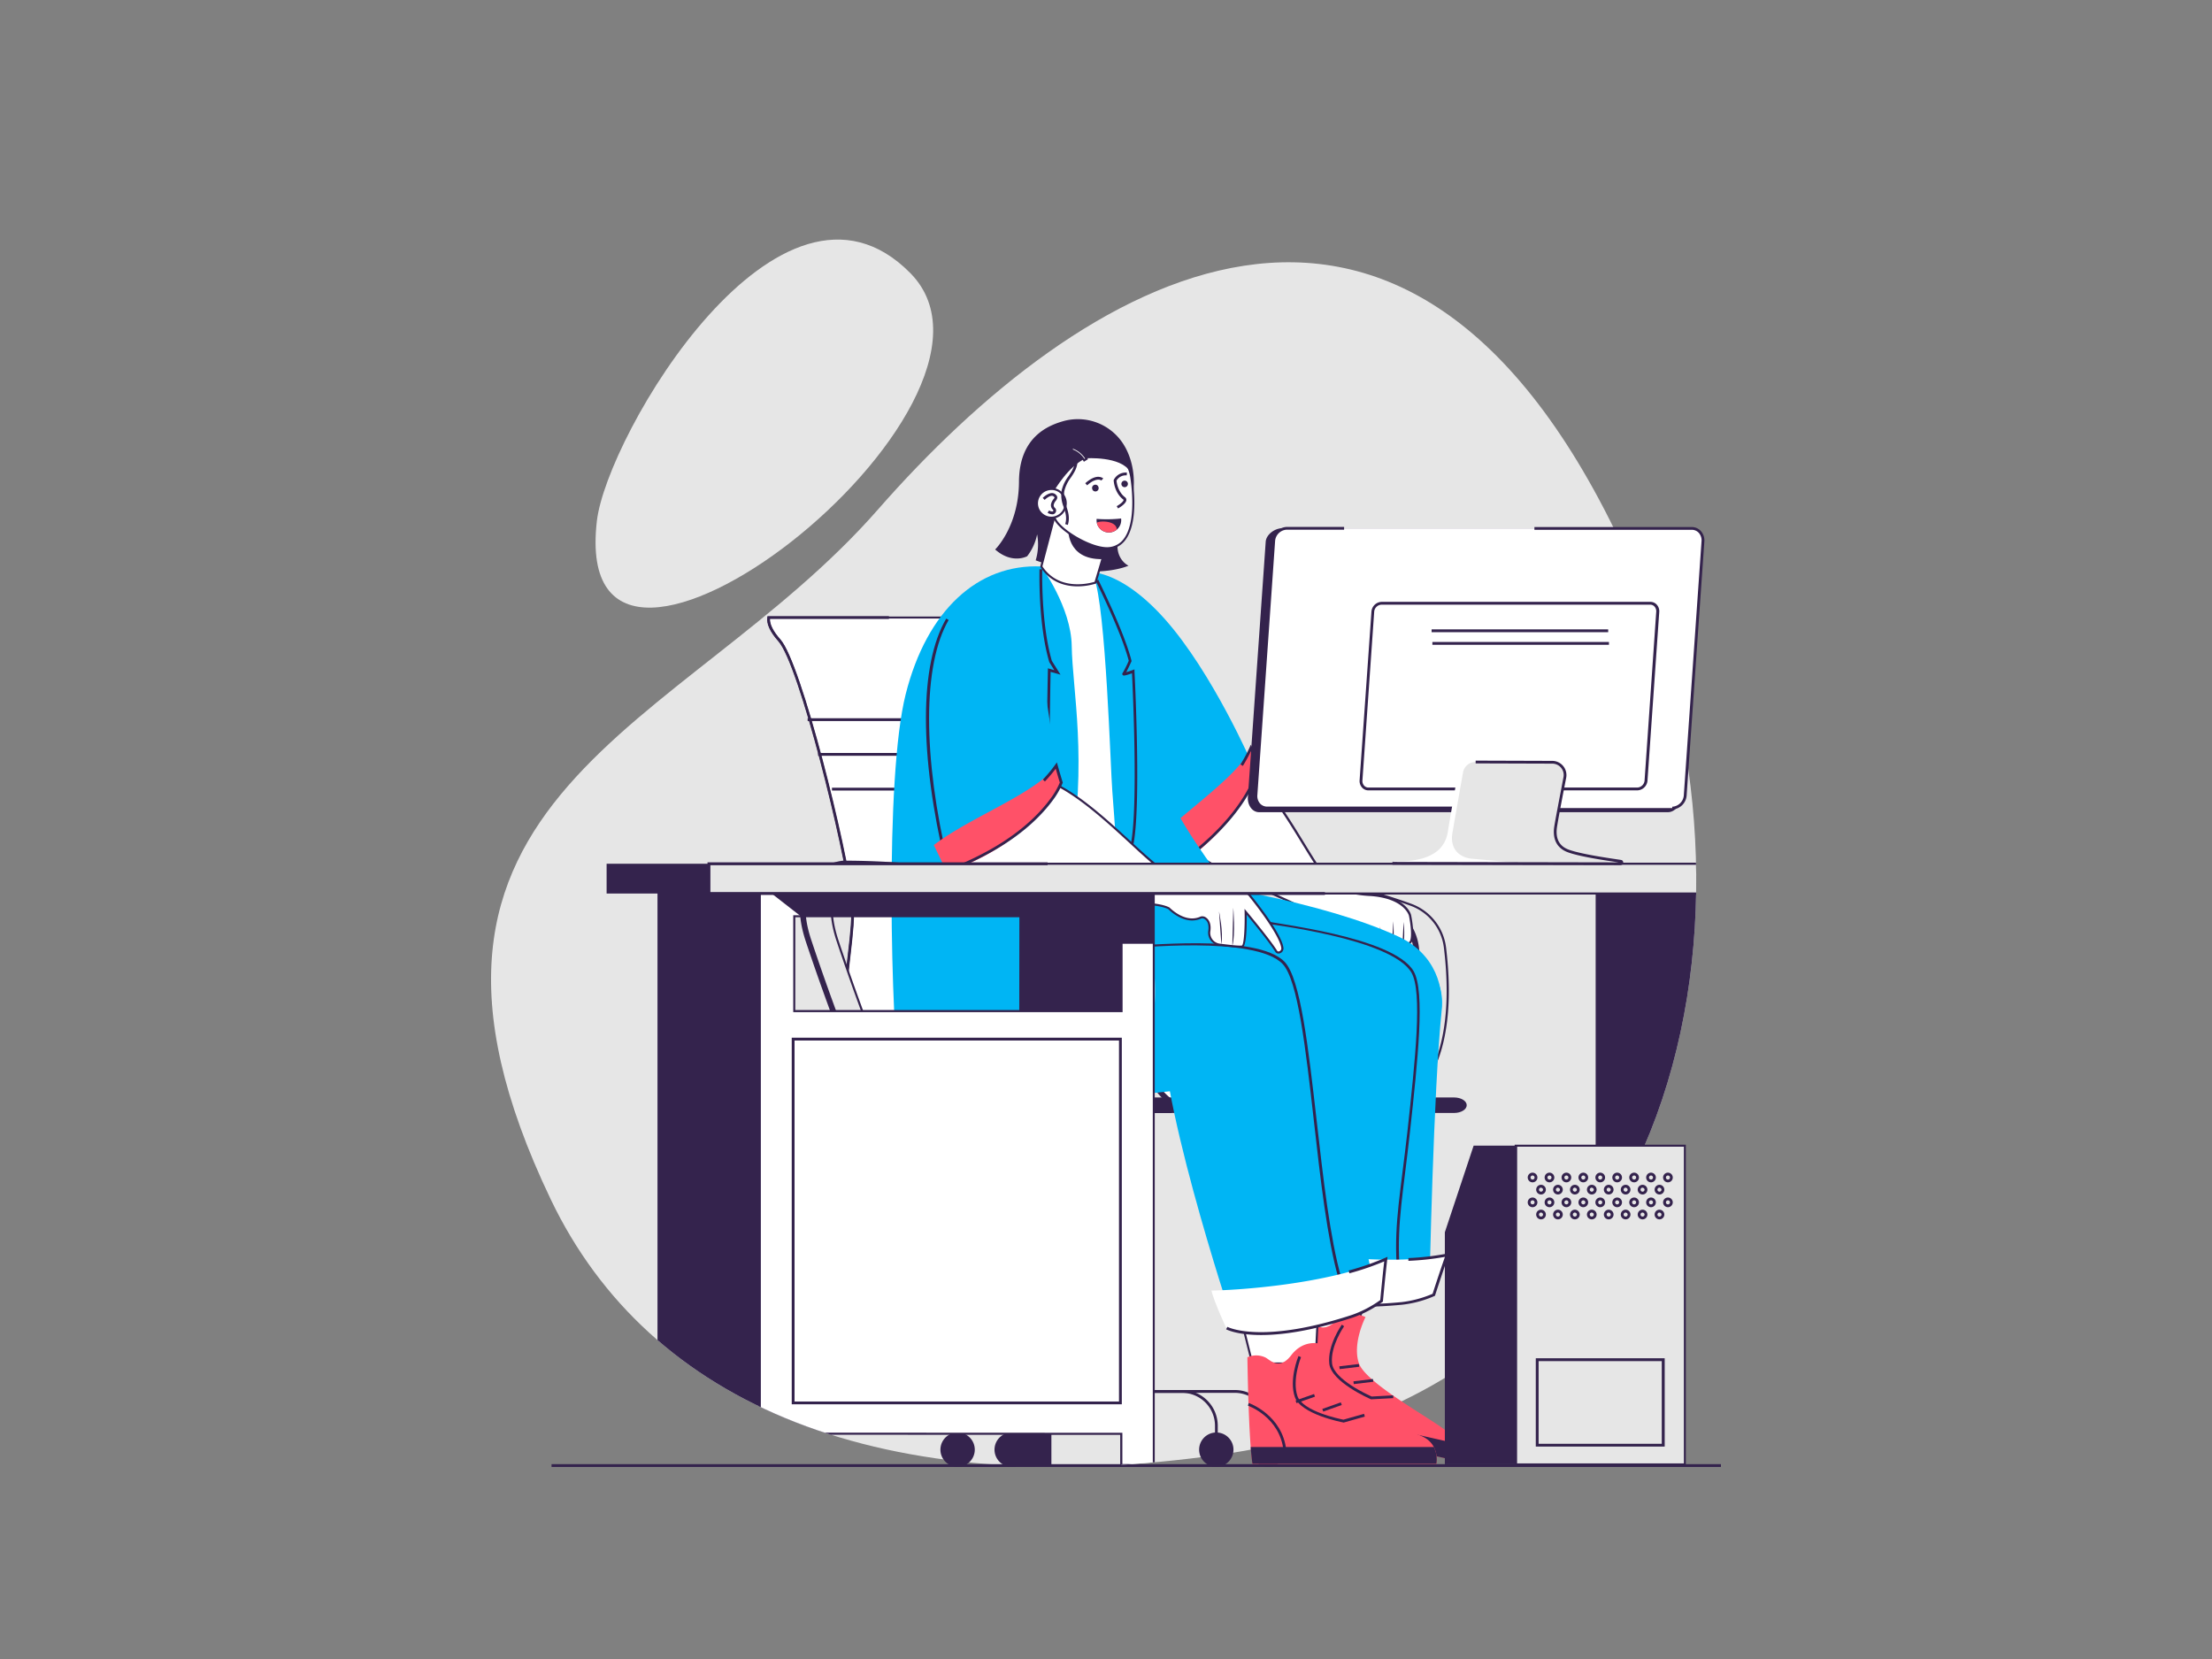 <?xml version="1.0" encoding="utf-8"?>
<svg xmlns="http://www.w3.org/2000/svg" data-name="Layer 1" id="Layer_1" viewBox="0 0 800 600">
  <rect x="0" y="0" width="800" height="600" fill="#808080" stroke="none"/>
  <defs>
    <style>.cls-1{fill:none;}.cls-2{fill:#e6e6e6;}.cls-3{fill:#34234d;}.cls-4{fill:#fff;}.cls-5{fill:#904823;}.cls-6{fill:#00b5f4;}.cls-7{fill:#ff5168;}.cls-8{clip-path:url(#clip-path);}.cls-9{fill:#ede3dd;}</style>
    <clipPath id="clip-path">
      <path class="cls-1" d="M441.94,526c-123,17.66-207.16-17.88-242.73-92.18C128.84,286.85,246.79,265,317.6,184.19c72.17-82.37,190.48-157.73,270.26,15.68C642.09,317.75,617.64,500.81,441.94,526Z"/>
    </clipPath>
  </defs>
  <title>74</title>
  <path class="cls-2" d="M215.86,188.47c3.57-31,66.33-137.48,113.41-89.66S205.32,279.88,215.86,188.47Z"/>
  <path class="cls-2" d="M441.94,526c-123,17.66-207.16-17.88-242.73-92.18C128.84,286.85,246.79,265,317.6,184.19c72.17-82.37,190.48-157.73,270.26,15.68C642.09,317.75,617.64,500.81,441.94,526Z"/>
  <rect class="cls-3" height="1.02" width="422.93" x="199.47" y="529.53"/>
  <path class="cls-2" d="M490.12,402.74h10.42s28.7-4.54,22.05-59.91a19,19,0,0,0-12.32-15.62c-15.57-5.66-47.31-14.92-88.84-14.92,0,0-.42,0-1.1.16,36.95,1.23,65.15,9.52,79.51,14.76a19,19,0,0,1,12.32,15.62C518.81,398.2,490.12,402.74,490.12,402.74Z"/>
  <path class="cls-3" d="M490.12,403.11l-.06-.74c.07,0,7.14-1.23,13.32-9.1,5.72-7.3,11.82-22,8.41-50.4a18.54,18.54,0,0,0-12.08-15.3c-13.62-5-42-13.5-79.39-14.74l-3.44-.12,3.38-.63c.7-.12,1.13-.16,1.13-.16h0c41.72,0,73.66,9.36,89,14.94A19.32,19.32,0,0,1,523,342.78c3.45,28.74-2.78,43.59-8.61,51-6.36,8.08-13.45,9.28-13.75,9.33Zm2.61-.75h7.81s7.09-1.22,13.26-9.09c5.73-7.3,11.83-22,8.42-50.4a18.58,18.58,0,0,0-12.08-15.3c-13.44-4.9-39.68-12.7-74.07-14.52A257.2,257.2,0,0,1,500,326.86a19.29,19.29,0,0,1,12.56,15.92c3.45,28.74-2.77,43.59-8.6,51A26.35,26.35,0,0,1,492.73,402.36Z"/>
  <path class="cls-4" d="M398.39,340.29c8.76,26.31,17.75,48.54,17.75,48.54s4.27,13.91,21.59,13.91h10.43c-17.32,0-21.61-13.91-21.61-13.91s-9-22.23-17.74-48.54c-7.55-22.65,7.28-27.06,11.52-27.84-3.05-.11-6.17-.16-9.33-.16C411,312.29,389.62,314,398.39,340.29Z"/>
  <path class="cls-3" d="M490.14,403.75H437.67c-17.86,0-22.52-14.47-22.57-14.62s-9.06-22.48-17.74-48.51c-3.08-9.24-2.87-16.6.62-21.88,4.45-6.72,12.54-7.45,12.88-7.47H411c41.82,0,73.83,9.4,89.19,15a19.91,19.91,0,0,1,13,16.45c2.79,23.24-.15,40.56-8.74,51.47-6.51,8.27-13.85,9.51-14.16,9.56ZM411,313.3c-.55.06-7.57.9-11.32,6.59-3.12,4.72-3.24,11.48-.37,20.08,8.65,26,17.63,48.26,17.72,48.48.2.62,4.33,13.26,20.65,13.26H490c.72-.14,7.21-1.61,12.91-8.93s11.6-21.7,8.22-49.83a17.93,17.93,0,0,0-11.66-14.78C484.21,322.62,452.48,313.31,411,313.3Z"/>
  <path class="cls-5" d="M402.64,514.93h0c-2.06,0-3.73-1.37-3.73-3V399.2h7.47V511.88C406.38,513.56,404.71,514.93,402.64,514.93Z"/>
  <rect class="cls-3" height="110.22" width="1.02" x="403.83" y="400.5"/>
  <path class="cls-3" d="M440.42,526.11h-1V515.64a11.91,11.91,0,0,0-11.9-11.9H377.93A11.92,11.92,0,0,0,366,515.64v8.77h-1v-8.77a12.94,12.94,0,0,1,12.93-12.92H427.5a12.93,12.93,0,0,1,12.92,12.92Z"/>
  <path class="cls-3" d="M459.49,526.11h-1V515.64a11.92,11.92,0,0,0-11.9-11.9H358.86A11.92,11.92,0,0,0,347,515.64v8.77h-1v-8.77a12.94,12.94,0,0,1,12.93-12.92h87.71a12.94,12.94,0,0,1,12.92,12.92Z"/>
  <path class="cls-3" d="M446.1,524.29a6.21,6.21,0,1,1-6.21-6.21A6.21,6.21,0,0,1,446.1,524.29Z"/>
  <path class="cls-3" d="M464.85,524.29a6.21,6.21,0,1,1-6.21-6.21A6.21,6.21,0,0,1,464.85,524.29Z"/>
  <path class="cls-3" d="M352.54,524.29a6.21,6.21,0,1,1-6.21-6.21A6.21,6.21,0,0,1,352.54,524.29Z"/>
  <path class="cls-3" d="M372.1,524.29a6.21,6.21,0,1,1-6.2-6.21A6.21,6.21,0,0,1,372.1,524.29Z"/>
  <path class="cls-4" d="M328.08,402h95.69c-4.32-.84-26.13-8.16-20.54-70.08,3.34-36.93-19.1-93.56-26-108.63H278.05c-.28,1.76.42,4.4,3.84,8.24,7.69,8.66,24.05,75.69,26.3,94.93C310.37,345.21,292.56,389.55,328.08,402Z"/>
  <path class="cls-3" d="M423.77,402.41H328l-.06,0c-26.74-9.39-23.65-36.09-21.16-57.54.84-7.28,1.57-13.57,1-18.3-2.35-20.11-18.66-86.24-26.21-94.74-3-3.34-4.3-6.21-3.93-8.53l.05-.32h99.71l.1.22c8.35,18.13,29.3,73,26.07,108.81-5.56,61.5,15.88,68.83,20.24,69.68Zm-95.62-.75h93.11c-7.14-2.88-23.31-15.45-18.4-69.74,3.2-35.47-17.51-89.91-25.9-108.21H278.38c-.15,2,1.15,4.64,3.79,7.61,7.62,8.57,24,75,26.39,95.14.56,4.82-.17,11.15-1,18.48C305.09,366.1,302,392.45,328.15,401.66Z"/>
  <path class="cls-3" d="M423.77,402.55H328l-.09,0c-26.83-9.43-23.61-37.32-21.25-57.69.84-7.27,1.57-13.55,1-18.27-2.34-20.09-18.63-86.17-26.17-94.66-3-3.37-4.34-6.28-4-8.65l.06-.43h43.94v1h-43c-.09,2,1.2,4.51,3.76,7.39,7.63,8.59,24.07,75,26.42,95.22.57,4.83-.17,11.17-1,18.5-2.45,21.12-5.49,47.39,20.49,56.58h95.6Z"/>
  <rect class="cls-3" height="1.02" width="66.39" x="292.1" y="259.76"/>
  <rect class="cls-3" height="1.02" width="66.39" x="295.87" y="272.32"/>
  <rect class="cls-3" height="1.02" width="66.39" x="300.89" y="284.89"/>
  <path class="cls-3" d="M525.88,402.52H324.63v-5.61H525.88c2.53,0,4.58,1.25,4.58,2.8h0C530.46,401.26,528.41,402.52,525.88,402.52Z"/>
  <path class="cls-4" d="M510,331s-1.52-6.48-14.19-7.42c-6.28-.46-10-1.42-12.19-2.27l.08-.13c-9.24-4.48-23.54-45.87-44-48.64-19.33-2.62-31.15,14.73-22.37,24.48,15.16,16.83,50.85,28.15,59.95,34.73.24.26.64.69,1.17,1.2.69,2.62,5.16,5.68,6,7a53,53,0,0,1,2.81,5.37c.51,1.2.88,3.2,2.18,1.59s.58-6,.23-8.89a2.84,2.84,0,0,1,0-.58,4.58,4.58,0,0,0,.95-.6l.1-.07a4,4,0,0,1,2.87.73c.52.56,1.85,1.79.4,3.67s1,3.68,3.41,3.95c3.38.37,12.4-2.94,13.07-4.86C511.35,337.58,510,331,510,331Z"/>
  <path class="cls-3" d="M488.54,347.9h-.15c-.67-.12-1-1-1.29-1.81-.08-.21-.15-.42-.23-.61a51.92,51.92,0,0,0-2.78-5.31,12.92,12.92,0,0,0-1.78-1.81c-1.64-1.51-3.67-3.39-4.21-5.17-.49-.49-.87-.89-1.11-1.15-2.93-2.11-9-4.86-16-8-14.25-6.48-33.78-15.37-44-26.68-3.54-3.92-4-9.32-1.33-14.43,3.42-6.47,12.17-12.28,24-10.67C452.8,274,463.22,291,471.6,304.68c4.79,7.83,8.93,14.58,12.25,16.19l.36.18-.06.09a44.72,44.72,0,0,0,11.68,2.1c12.79.94,14.46,7.43,14.52,7.71h0c.05.27,1.37,6.67.4,9.43-.79,2.25-10.1,5.47-13.47,5.11-1.87-.2-3.52-1.17-4-2.35a2.09,2.09,0,0,1,.36-2.2,2.08,2.08,0,0,0-.3-3.09l-.09-.1a3.4,3.4,0,0,0-2.46-.61,4.91,4.91,0,0,1-.81.53c0,.1,0,.2,0,.3l.12.93c.37,3,.85,6.68-.42,8.25A1.63,1.63,0,0,1,488.54,347.9Zm-52.73-75.22c-9.54,0-16.51,5-19.43,10.54-2.55,4.82-2.09,9.9,1.22,13.58,10.08,11.19,29.53,20,43.72,26.5,7,3.21,13.12,6,16.17,8.18.29.31.69.73,1.21,1.23l.07.07,0,.1c.43,1.61,2.5,3.52,4,4.92a12.44,12.44,0,0,1,1.9,2,52.14,52.14,0,0,1,2.84,5.42c.08.2.16.42.24.64.18.48.47,1.29.72,1.33,0,0,.2,0,.58-.46,1.07-1.32.6-5,.26-7.68l-.12-.94a4.56,4.56,0,0,1,0-.64v-.22l.2-.1a5,5,0,0,0,.88-.55l.1-.08.21-.07a4.3,4.3,0,0,1,3.16.84l.09.09a2.8,2.8,0,0,1,.34,4.07,1.36,1.36,0,0,0-.26,1.45c.38.91,1.85,1.73,3.41,1.9,3.48.38,12.13-3.05,12.68-4.61.89-2.53-.38-8.79-.43-9s-1.77-6.24-13.85-7.13a44,44,0,0,1-12.29-2.3l-.4-.16.09-.17c-3.45-2-7.52-8.62-12.21-16.29-8.29-13.55-18.62-30.41-31.32-32.13A28.33,28.33,0,0,0,435.81,272.68Zm54.74,64.17.1.13v-.06Z"/>
  <path class="cls-3" d="M499.61,344.71l-.52-9.64S500.49,341.17,499.61,344.71Z"/>
  <path class="cls-3" d="M507.16,343.09l.47-9.65S508.4,339.66,507.16,343.09Z"/>
  <path class="cls-3" d="M503.21,344.53l.72-11.35S504.49,341.05,503.21,344.53Z"/>
  <path class="cls-6" d="M384.6,210.79c-10.44,16,3.22,59,39.93,96.66,0,0,16.6-4.79,28.44-30.87,0,0-14.35-33.25-31.79-52.79S389,204.12,384.6,210.79Z"/>
  <path class="cls-7" d="M452.43,270.51c1.4,2.74,3,5.71,3,5.71a27.12,27.12,0,0,1-1.69,5.51c-10,22.87-33.75,35.43-33.75,35.43l-6.49-8.61C424.3,296,447.48,281.69,452.43,270.51Z"/>
  <path class="cls-3" d="M420.6,317.28c2.14-2.11,24.68-15,33.6-35.35a27.22,27.22,0,0,0,1.72-5.62l0-.18-.08-.15s-1.61-3-3-5.7l-.48-.94-.43,1a53.87,53.87,0,0,1-3.29,6.13l.86.53a56.81,56.81,0,0,0,2.91-5.31c1.07,2.07,2.15,4.07,2.45,4.64a26.84,26.84,0,0,1-1.62,5.23c-8.86,20.23-31.26,32.94-33.39,35Z"/>
  <polygon class="cls-4" points="467.92 480.09 489.13 484.87 497.8 457.9 471.24 451.92 467.92 480.09"/>
  <path class="cls-3" d="M489.38,485.31l-21.87-4.93,3.4-28.92,27.37,6.17Zm-21.05-5.51,20.54,4.62,8.44-26.24-25.75-5.8Z"/>
  <path class="cls-7" d="M493.85,476.35s-5.31-3-11,1.74-7.95-.3-9.46-1.34a7.74,7.74,0,0,0-6.19-1.4s-6,28.19-6.71,38L525.38,528s2.79-6.22-2.45-10.57-29-17.16-31.47-24.4S493.85,476.35,493.85,476.35Z"/>
  <path class="cls-3" d="M472.48,511.32l1,.12c1.53-12.93-9.36-19.73-9.47-19.8l-.52.86C463.59,492.56,473.93,499,472.48,511.32Z"/>
  <path class="cls-3" d="M461.19,507.32c-.34,2.37-.6,4.47-.72,6.07L525.38,528a10.18,10.18,0,0,0,.45-6.13Z"/>
  <path class="cls-3" d="M495.9,506.08l8-.43-.05-1-7.75.42c-1.28-.56-13.72-6.18-14.35-12-.67-6.21,4.32-13.34,4.37-13.41l-.83-.59c-.21.31-5.25,7.51-4.54,14.11s14.48,12.63,15.06,12.88Z"/>
  <rect class="cls-3" height="1.01" transform="translate(-56.14 62.46) rotate(-6.86)" width="7.11" x="489.51" y="499.16"/>
  <polygon class="cls-3" points="484.5 495.15 491.56 494.31 491.44 493.31 484.38 494.15 484.5 495.15"/>
  <path class="cls-6" d="M409.18,317.83c21.71-.23,71,8.84,96.8,21s16.52,49.51-7.82,50.61c-25,1.13-62.23-4.2-92.56-11C361.43,368.46,373.54,318.22,409.18,317.83Z"/>
  <path class="cls-6" d="M517,464.88s1.38-70.09,4.42-99.7-48-28.17-57-5.53c-9.25,23.25-.27,102.47-.27,102.47Z"/>
  <path class="cls-3" d="M505.09,457.1l1-.06c-.85-14.88,1.52-26.44,3.82-47.48,2.86-26.26,5.56-51.06,1.35-58.3C503.88,338.55,459.48,334,458,333.1l-.53.85c.37.23,45.71,5.32,53,17.81,4.05,7,1.36,31.6-1.48,57.69C506.62,430.54,504.24,442.14,505.09,457.1Z"/>
  <path class="cls-4" d="M523.4,453.88c-2.3,6.56-4.83,14.38-4.83,14.38A40.44,40.44,0,0,1,507,471.37c-35.39,3.38-45.5-5.95-45.5-5.95s-2.16-9.9-2.23-14.3C467.66,452.9,500.9,458.32,523.4,453.88Z"/>
  <path class="cls-3" d="M473.32,470.76c7.13,1.61,17.94,2.62,33.76,1.11a39.81,39.81,0,0,0,11.7-3.15l.2-.09.07-.21c0-.08,2.55-7.89,4.82-14.37l.29-.83-.86.17A94.4,94.4,0,0,1,509.36,455l0,1a97.05,97.05,0,0,0,13.23-1.44c-2,5.7-4.07,12.11-4.47,13.36a40.32,40.32,0,0,1-11.17,3c-32.67,3.13-43.81-4.78-45-5.69l-.62.79C462.4,466.75,465.85,469.08,473.32,470.76Z"/>
  <polygon class="cls-4" points="452.91 493.12 475.76 493.12 477.18 464.91 445.88 464.91 452.91 493.12"/>
  <path class="cls-3" d="M476.12,493.5h-23.5l-7.22-29h32.17Zm-22.92-.75h22.21l1.37-27.46H446.35Z"/>
  <path class="cls-7" d="M477.38,486s-5.84-1.8-10.37,4.11-7.82,1.46-9.52.77a7.79,7.79,0,0,0-6.35,0s.36,28.81,1.82,38.59h66.53s1.36-6.69-4.71-9.78-32-10.37-36.07-16.89S477.38,486,477.38,486Z"/>
  <path class="cls-3" d="M464.22,524.75l1-.1c-1.35-12.95-13.46-17.19-13.59-17.23l-.32.95C451.43,508.41,462.93,512.46,464.22,524.75Z"/>
  <path class="cls-3" d="M452.33,523.33c.18,2.39.39,4.5.63,6.09h66.53a10.24,10.24,0,0,0-.9-6.09Z"/>
  <path class="cls-3" d="M485.92,514.5l7.69-2.17-.28-1-7.46,2.11c-1.38-.27-14.75-3-16.64-8.56-2-5.92,1.28-14,1.31-14.05l-.93-.39c-.14.34-3.47,8.48-1.33,14.76s16.9,9.14,17.52,9.25Z"/>
  <rect class="cls-3" height="1.01" transform="translate(-142.61 190.74) rotate(-19.57)" width="7.11" x="478.18" y="508.36"/>
  <rect class="cls-3" height="1.01" transform="matrix(0.94, -0.33, 0.33, 0.94, -141.52, 188.35)" width="7.11" x="472.02" y="504.18"/>
  <path class="cls-6" d="M357.71,337.79c21.13-5,71.2-7,99.05-.78s27,44.67,3.49,51.1c-24.14,6.59-61.63,9.56-92.72,9.56C322.25,397.67,323,346,357.71,337.79Z"/>
  <path class="cls-6" d="M497.43,467.5s-16.29-78.63-19.83-108.18-53-16.94-56.79,7.12c-3.92,24.71,24.49,110,24.49,110Z"/>
  <path class="cls-3" d="M484.12,462.52l1-.27c-4.1-14.33-6.56-36.08-8.95-57.11-3-26.25-5.79-51-11.49-57.18-10-10.77-54.31-5.42-56-6l-.33,1c.41.14,45.76-4.85,55.59,5.74,5.47,5.89,8.27,30.52,11.23,56.6C477.53,426.33,480,448.12,484.12,462.52Z"/>
  <path class="cls-4" d="M501.27,455.36c-.8,6.91-1.55,15.1-1.55,15.1A40.4,40.4,0,0,1,489.15,476c-33.79,11.07-45.7,4.19-45.7,4.19s-4.28-9.17-5.32-13.45C446.68,466.65,480.3,464.64,501.27,455.36Z"/>
  <path class="cls-3" d="M456.12,482.83c7.32,0,18.08-1.38,33.19-6.33A40.49,40.49,0,0,0,500,470.86l.17-.14,0-.22c0-.08.76-8.26,1.55-15.08l.1-.87-.8.35a95.38,95.38,0,0,1-13.26,4.61l.27,1a98.15,98.15,0,0,0,12.59-4.32c-.68,6-1.31,12.72-1.43,14A40.22,40.22,0,0,1,489,475.54c-31.18,10.22-43.78,5-45.11,4.33l-.44.9C444.59,481.32,448.47,482.83,456.12,482.83Z"/>
  <path class="cls-4" d="M376.61,204.9c-33,2.83-49.45,97.11-33.8,148.55,0,0,48.56,6.74,88.67-34.33,0,0-1-18.19-12.62-29.33,0,0-1.53-51.51-13.12-69.36S384.29,204.24,376.61,204.9Z"/>
  <path class="cls-6" d="M436.34,339.61c-1.69-1.71-31.46-.34-31.46-12.53,0-4.39-1.93-32.86-2.6-41S400,220,395.63,208.66c4.41,2,5.84,3.65,11,11.55,11.6,17.85,8.77,51.14,15.95,67.26,6.56,14.74,21.78,33.74,21.78,33.74C431,318.23,446.85,333.91,436.34,339.61Z"/>
  <path class="cls-3" d="M407.4,329.29l1-.29c-1.68-5.54-1.17-9.72,1.55-23.81,2.81-14.56.38-61.94.35-62.42l0-.68-.64.24c-.79.29-1.69.59-2.34.78.68-1.26,1.62-3.36,1.86-3.88l.07-.16-.05-.17c-2.72-10.73-11.95-29.07-12-29.25l-.9.45c.09.19,9.17,18.23,11.93,28.88a39.8,39.8,0,0,1-2.17,4.35.58.58,0,0,0-.07.73c.21.3.37.53,3.41-.55.29,5.88,2.23,48-.37,61.49C406.18,319.29,405.67,323.54,407.4,329.29Z"/>
  <path class="cls-6" d="M376.6,204.87s10.8,14.74,11,28.71c.26,16.27,5.82,41-.67,78.84-6.17,36,10.34,47.17,10.64,47.59-17.34,22-72,35.5-72,35.5-3.34-26.62-5.67-114.21,2-144.51S353.7,203.84,376.6,204.87Z"/>
  <path class="cls-3" d="M387,349.09l1-.28a58.16,58.16,0,0,0-3.16-8.26c-2.32-5.16-4.16-9.22-4.88-26.78-.95-23.27-.09-65,0-70.77l3.59,1-3.14-5c-4-13.81-3.46-32.91-3.46-33.11l-1,0c0,.19-.58,19.51,3.51,33.49l.06.13,1.79,2.87-2.33-.68v.66c0,.46-1.06,46.56,0,71.5.73,17.74,2.6,21.89,5,27.14A57.4,57.4,0,0,1,387,349.09Z"/>
  <path class="cls-3" d="M354.84,231.9l3.49,63.55S330,276.32,354.84,231.9Z"/>
  <path class="cls-3" d="M406.58,161.1c3.46,5.74,5.79,16.26-.18,28.13s1.74,15.36,1.74,15.36-12.68,5.82-33.57-1.94a19.87,19.87,0,0,0,.52-9.39,18.94,18.94,0,0,1-3.6,7.91s-5.37,3-11.58-2.44c0,0,8.55-8.3,8.62-24.52s10.64-20.37,16.08-21.91A19.51,19.51,0,0,1,406.58,161.1Z"/>
  <path class="cls-4" d="M402.39,190l-6.2,20.74s-12.86,4.55-19.58-5.82l5.55-21.05Z"/>
  <path class="cls-3" d="M389.73,212.06c-4.3,0-9.78-1.31-13.44-7l-.09-.14.05-.16,5.65-21.42,21,6.34L396.49,211l-.18.06A22.2,22.2,0,0,1,389.73,212.06ZM377,204.83c6.08,9.17,17.32,6.07,18.87,5.59l6-20.19-19.49-5.91Z"/>
  <path class="cls-3" d="M400.75,195.5l-2,6.72c-13.36.26-12.43-11.47-12.37-11.45C400.17,195.23,400.75,195.5,400.75,195.5Z"/>
  <path class="cls-4" d="M401.42,198.21c-5.51.76-16.63-5.28-19.59-10-1.05-1.68-1.43-6.48-1-8.89,1.24-7.54,2.12-14.35,7.43-17.14A12.9,12.9,0,0,1,395,160.8c7.38.47,13,4.65,14.14,11.95C410.41,180.94,411.13,196.88,401.42,198.21Z"/>
  <path class="cls-3" d="M400.4,198.65c-6,0-16.11-5.82-18.88-10.24-1.17-1.86-1.47-6.83-1.1-9.15l.17-1c1.19-7.33,2.22-13.66,7.46-16.41a13.21,13.21,0,0,1,7-1.42c8,.5,13.4,5.09,14.48,12.26.73,4.81,1.94,16.64-2.49,22.57a8.13,8.13,0,0,1-5.58,3.32A7.4,7.4,0,0,1,400.4,198.65Zm-6.26-37.5a12.3,12.3,0,0,0-5.74,1.36c-4.91,2.58-5.92,8.74-7.07,15.87l-.17,1c-.38,2.4,0,7.11,1,8.63,2.78,4.43,13.76,10.59,19.22,9.83a7.41,7.41,0,0,0,5.08-3c4.38-5.86,2.91-18.32,2.35-22-1-6.81-6.18-11.16-13.79-11.63Q394.58,161.15,394.14,161.15Z"/>
  <path class="cls-3" d="M404.36,183.88c.48-.27,2.89-1.7,3-3a1.18,1.18,0,0,0-.51-1.06c-2.54-1.93-3-5.32-3.05-6a3.83,3.83,0,0,1,3.69-1.89l.08-1a4.81,4.81,0,0,0-4.74,2.59l-.05.11v.12c0,.18.24,4.45,3.45,6.89.13.09.12.16.12.19,0,.54-1.31,1.58-2.48,2.24Z"/>
  <path class="cls-3" d="M381.2,177.57s5.18-9.07,11.51-11.82c0,0,12.63-.87,16,4.81,0,0-.48-13.85-15-13.37C379.54,157.66,378.93,172.19,381.2,177.57Z"/>
  <path class="cls-4" d="M392.09,166.45l.86-.53a9,9,0,0,0-5.17-4.13l-.22,1A8.06,8.06,0,0,1,392.09,166.45Z"/>
  <path class="cls-3" d="M392,167l-.19-.32a7.72,7.72,0,0,0-4.3-3.5l-.36-.09.37-1.71.37.08a9.31,9.31,0,0,1,5.41,4.29l.2.32Zm-4-4.45a8.74,8.74,0,0,1,4.21,3.42l.22-.14a8.84,8.84,0,0,0-4.37-3.53Z"/>
  <path class="cls-4" d="M385.28,180.75A5.2,5.2,0,1,1,379,177,5.2,5.2,0,0,1,385.28,180.75Z"/>
  <path class="cls-3" d="M380.23,187.61a5.56,5.56,0,0,1-5.38-4.19,5.57,5.57,0,1,1,6.77,4A5.94,5.94,0,0,1,380.23,187.61Zm0-10.4a5,5,0,0,0-1.2.16,4.82,4.82,0,1,0,5.86,3.47h0a4.81,4.81,0,0,0-2.21-3A4.74,4.74,0,0,0,380.25,177.21Z"/>
  <path class="cls-3" d="M380.5,186a2.33,2.33,0,0,0,.37,0,1.39,1.39,0,0,0,.89-.66,1.28,1.28,0,0,0-.27-1.68,1.21,1.21,0,0,1-.37-1.21,3.2,3.2,0,0,1,.69-1.29c.44-.58,1.1-1.45-.17-2.44-1.75-1.36-4.42,1.24-4.53,1.35l.7.72c.56-.55,2.34-2,3.21-1.27.49.37.47.4,0,1a4.28,4.28,0,0,0-.87,1.68,2.19,2.19,0,0,0,.59,2.08c.28.33.28.34.17.51a.34.34,0,0,1-.25.19,2,2,0,0,1-1.23-.37l-.56.84A3.47,3.47,0,0,0,380.5,186Z"/>
  <path class="cls-3" d="M393.17,175.52c3.53-3.15,5.13-1.76,5.14-1.75l.7-.72c-.09-.09-2.21-2.11-6.51,1.71Z"/>
  <path class="cls-3" d="M405.46,187.52a4.46,4.46,0,0,1-8.75,1.67,4.67,4.67,0,0,1-.1-1.53A47.48,47.48,0,0,0,405.46,187.52Z"/>
  <path class="cls-7" d="M403.9,191.36a.76.76,0,0,0,0,.15,4.4,4.4,0,0,1-1.76.9,4.46,4.46,0,0,1-5.44-3.22C396.51,188.4,403.53,187.91,403.9,191.36Z"/>
  <path class="cls-3" d="M395,176.76a1.18,1.18,0,1,0,2.28-.58,1.16,1.16,0,0,0-1.43-.85A1.18,1.18,0,0,0,395,176.76Z"/>
  <path class="cls-3" d="M405.6,175.31a1.18,1.18,0,1,0,.85-1.44A1.19,1.19,0,0,0,405.6,175.31Z"/>
  <path class="cls-3" d="M386.19,189.84c.82-2.59.13-4.73-.54-6.79a10.31,10.31,0,0,1-.74-5.39,13.38,13.38,0,0,1,2.37-4.93c1.16-1.72,2.36-3.51,2.42-5.94l-1,0c-.05,2.13-1.12,3.72-2.24,5.4a14,14,0,0,0-2.53,5.3,11.26,11.26,0,0,0,.77,5.89c.65,2,1.26,3.89.54,6.17Z"/>
  <path class="cls-4" d="M452.41,324.41c-1.67-2.29-5.07-4.5-13.05-5.25A86.74,86.74,0,0,1,425,316.79l0-.11a3.33,3.33,0,0,1-.79-.11l-.75-.23c-10.55-4.06-39.91-43.12-58.28-34.41-12.18,5.77-26.54,25.86-13.8,35.15,18.82,13.75,61.6,6.49,71.3,11.37,1.55,1.51,6.52,5.72,11.67,3.32.72-.33,3.56.52,3,4.81a4.29,4.29,0,0,0,3.55,5c3.38.44,7.5.91,8.34.68,1.48-.38,1.23-12.5,1.23-12.5S459,339.9,461.56,344c.66,1.06,2.34.07,2.23-1.06C463.29,337.86,452.69,324.76,452.41,324.41Z"/>
  <path class="cls-3" d="M462.36,344.86a1.29,1.29,0,0,1-1.12-.63c-2.1-3.38-8.28-10.92-10.35-13.41.05,4.1-.07,11.42-1.52,11.81-.73.19-3.58,0-8.49-.68a4.68,4.68,0,0,1-3.88-5.42c.33-2.53-.59-3.62-1.17-4a1.62,1.62,0,0,0-1.3-.38c-5.35,2.49-10.52-1.87-12-3.35-3.56-1.75-11.84-1.89-21.42-2.05-16.92-.28-38-.62-49.88-9.32A12.05,12.05,0,0,1,346.12,306c.91-9.67,10.52-20.43,18.92-24.41,12.72-6,30.68,10.49,43.78,22.56,6.17,5.67,11.49,10.57,14.79,11.84l.73.22a3,3,0,0,0,.68.09h.46l-.05.22a87.13,87.13,0,0,0,14,2.26c6.78.65,11.13,2.41,13.3,5.41.54.65,11,13.55,11.46,18.74a1.86,1.86,0,0,1-1.3,1.84A1.51,1.51,0,0,1,462.36,344.86ZM450.1,328.7l.69.82c.34.42,8.53,10.2,11.09,14.31a.57.57,0,0,0,.74.23,1.11,1.11,0,0,0,.79-1.06c-.48-5-11.19-18.22-11.29-18.35l0,0c-2-2.81-6.21-4.48-12.77-5.1a88.32,88.32,0,0,1-14.43-2.37l-.33-.1v0l-.43-.08c-.32-.09-.57-.17-.79-.25-3.45-1.32-8.83-6.27-15-12-13-11.92-30.69-28.25-43-22.44-8,3.82-17.62,14.53-18.49,23.81a11.17,11.17,0,0,0,4.75,10.71c11.72,8.56,32.64,8.91,49.45,9.18,10.12.17,18.11.3,21.8,2.16l.09.06c1.39,1.35,6.29,5.56,11.25,3.25a2.24,2.24,0,0,1,2.06.45c.71.52,1.85,1.83,1.48,4.75a3.93,3.93,0,0,0,3.23,4.58c6.53.85,7.91.77,8.19.69.73-.42,1.07-6.62.95-12.13Z"/>
  <path class="cls-3" d="M441.73,341.52l-.85-11.89S442.5,337.25,441.73,341.52Z"/>
  <path class="cls-3" d="M445.68,342.17l.35-13.88S446.86,338,445.68,342.17Z"/>
  <path class="cls-3" d="M365.43,329.61a25.89,25.89,0,0,0,8.39-1.09l-.33-.95c-8.53,3.05-29.51-1.66-29.72-1.71l-.22,1C344.2,327,355.89,329.61,365.43,329.61Z"/>
  <path class="cls-6" d="M353.4,213c-17.13,8.4-23.12,49.24-10.79,100.36,0,0,18.89.48,39.87-28.85a458.88,458.88,0,0,0-6.61-45.84C370.86,213,360.56,209.48,353.4,213Z"/>
  <path class="cls-3" d="M342,312.91l1-.23c-9.35-39.23-9.32-72.3.09-88.45l-.87-.51C332.5,240.34,332.43,272.85,342,312.91Z"/>
  <path class="cls-7" d="M382,276.86c.82,3,1.8,6.19,1.8,6.19a26.85,26.85,0,0,1-2.74,5.06c-14.35,20.43-38.66,27.25-38.66,27.25l-4.66-9.73C350.85,295.49,375,286.83,382,276.86Z"/>
  <path class="cls-3" d="M343,315.6c2.52-1.64,25.72-9,38.5-27.2a26.94,26.94,0,0,0,2.8-5.17l.07-.16-.05-.17s-1-3.26-1.81-6.18l-.28-1-.61.86a53.11,53.11,0,0,1-4.45,5.37l.74.68a57.6,57.6,0,0,0,3.91-4.62c.64,2.24,1.29,4.42,1.48,5a27.08,27.08,0,0,1-2.62,4.8C368,305.89,345,313.13,342.45,314.75Z"/>
  <path class="cls-4" d="M384.23,402.74h10.42s28.69-4.54,22.05-59.91a19,19,0,0,0-12.33-15.62c-15.56-5.66-47.3-14.92-88.84-14.92,0,0-.41,0-1.09.16,36.95,1.23,65.15,9.52,79.51,14.76a19,19,0,0,1,12.32,15.62C412.92,398.2,384.23,402.74,384.23,402.74Z"/>
  <path class="cls-2" d="M292.49,340.29c8.77,26.31,17.76,48.54,17.76,48.54s4.27,13.91,21.59,13.91h10.43c-17.33,0-21.61-13.91-21.61-13.91s-9-22.23-17.74-48.54c-7.55-22.65,7.28-27.06,11.52-27.84-3.05-.11-6.17-.16-9.33-.16C305.11,312.29,283.73,314,292.49,340.29Z"/>
  <path class="cls-3" d="M342.27,403.11H331.84c-17.4,0-21.91-14-21.95-14.17s-9.08-22.52-17.75-48.53h0c-3-9-2.84-16.21.54-21.31,4.28-6.47,12.07-7.16,12.4-7.19h.1c3.27,0,6.38.06,9.28.17l3.41.13-3.36.61c-2.31.42-8,2-11.15,7.29-2.87,4.86-2.9,11.61-.08,20.06,8.65,26,17.64,48.3,17.73,48.52s4.43,13.67,21.26,13.67Zm-37.16-90.45c-.05,0-7.74.7-11.81,6.86-3.24,4.9-3.39,11.84-.45,20.65h0c8.66,26,17.65,48.3,17.74,48.52s4.42,13.67,21.25,13.67h3.85a21.77,21.77,0,0,1-15.39-13.42c-.08-.19-9.07-22.52-17.73-48.53-2.89-8.67-2.84-15.63.14-20.68a16.24,16.24,0,0,1,9.09-7C309.65,312.69,307.41,312.66,305.11,312.66Z"/>
  <path class="cls-3" d="M384.25,403.75H331.78c-17.86,0-22.52-14.47-22.57-14.62s-9.06-22.48-17.74-48.51c-3.08-9.24-2.87-16.6.61-21.88,4.46-6.72,12.55-7.45,12.89-7.47h.09c41.82,0,73.83,9.4,89.19,15a19.93,19.93,0,0,1,13,16.45c2.79,23.24-.15,40.56-8.74,51.47-6.52,8.27-13.85,9.51-14.16,9.56ZM305.1,313.3c-.55.06-7.57.9-11.33,6.59-3.11,4.72-3.23,11.48-.36,20.08,8.65,26,17.63,48.26,17.72,48.48.2.62,4.33,13.26,20.65,13.26h52.3c.72-.14,7.21-1.61,12.91-8.93s11.59-21.7,8.22-49.83a17.93,17.93,0,0,0-11.66-14.78C378.32,322.62,346.59,313.31,305.1,313.3Z"/>
  <g class="cls-8">
    <rect class="cls-3" height="206.44" transform="translate(1298.14 852.7) rotate(180)" width="143.95" x="577.1" y="323.13"/>
    <rect class="cls-3" height="35.29" width="34.42" x="373.98" y="330.76"/>
    <path class="cls-3" d="M237.79,318.17V530h10.72v-11.5l120,0v11.32h11.74V318.17Zm130.84,47.5H284V331.35h84.67Z"/>
    <path class="cls-3" d="M219.39,323.15V312.39H729.24s-.88,8.44-1.51,10.76Z"/>
    <rect class="cls-9" height="206.44" width="124.42" x="624.76" y="323.13"/>
    <rect class="cls-3" height="17.25" width="132.43" x="616.74" y="323.13"/>
    <path class="cls-4" d="M274.8,318.17V530h10.71v-11.5l120,0v11.32h11.74V318.17Zm130.84,47.5H287.26V331.35H405.64Z"/>
    <path class="cls-3" d="M285.89,530.38H274.42V317.79H417.63V530.25H405.14V518.94l-119.25-.06Zm-10.72-.75h10v-11.5h.37l120.38.06V529.5h11v-211H275.17ZM406,366.05H286.89V331H406Zm-118.38-.75H405.27V331.73H287.64Z"/>
    <polygon class="cls-3" points="274.8 318.17 274.8 319.82 289.58 331.35 405.64 331.35 405.64 341.34 417.25 341.34 417.25 318.17 274.8 318.17"/>
    <rect class="cls-2" height="10.75" width="492.78" x="256.39" y="312.39"/>
    <path class="cls-3" d="M749.55,323.52H256V312H749.55Zm-492.78-.75h492v-10h-492Z"/>
    <polygon class="cls-3" points="479.17 323.66 255.88 323.66 255.88 311.88 378.88 311.88 378.88 312.9 256.9 312.9 256.9 322.64 479.17 322.64 479.17 323.66"/>
    <path class="cls-3" d="M405.72,507.89H286.34V375.3H405.72Zm-118.36-1H404.7V376.32H287.36Z"/>
  </g>
  <rect class="cls-2" height="115.23" width="61.14" x="548.18" y="414.34"/>
  <path class="cls-3" d="M609.7,530H547.8V414h61.9Zm-61.15-.75H609V414.72h-60.4Z"/>
  <polygon class="cls-3" points="548.64 529.57 522.55 529.57 522.55 445.66 532.96 414.34 548.64 414.34 548.64 529.57"/>
  <path class="cls-3" d="M602.06,523.17H555.44V491.23h46.62Zm-45.6-1H601v-29.9H556.46Z"/>
  <path class="cls-3" d="M554.27,427.61a1.75,1.75,0,1,1,1.75-1.74A1.75,1.75,0,0,1,554.27,427.61Zm0-2.47a.73.73,0,1,0,.73.73A.73.73,0,0,0,554.27,425.14Z"/>
  <path class="cls-3" d="M560.39,427.61a1.75,1.75,0,1,1,1.75-1.74A1.75,1.75,0,0,1,560.39,427.61Zm0-2.47a.73.73,0,1,0,.73.73A.73.73,0,0,0,560.39,425.14Z"/>
  <path class="cls-3" d="M566.51,427.61a1.75,1.75,0,1,1,1.75-1.74A1.75,1.75,0,0,1,566.51,427.61Zm0-2.47a.73.73,0,1,0,.73.73A.73.73,0,0,0,566.51,425.14Z"/>
  <path class="cls-3" d="M572.63,427.61a1.75,1.75,0,1,1,1.75-1.74A1.75,1.75,0,0,1,572.63,427.61Zm0-2.47a.73.73,0,1,0,.73.73A.73.73,0,0,0,572.63,425.14Z"/>
  <path class="cls-3" d="M578.75,427.61a1.75,1.75,0,1,1,1.75-1.74A1.74,1.74,0,0,1,578.75,427.61Zm0-2.47a.73.73,0,1,0,.73.73A.73.73,0,0,0,578.75,425.14Z"/>
  <path class="cls-3" d="M584.87,427.61a1.75,1.75,0,1,1,1.75-1.74A1.74,1.74,0,0,1,584.87,427.61Zm0-2.47a.73.73,0,1,0,.73.73A.73.73,0,0,0,584.87,425.14Z"/>
  <path class="cls-3" d="M591,427.61a1.75,1.75,0,1,1,1.75-1.74A1.75,1.75,0,0,1,591,427.61Zm0-2.47a.73.73,0,1,0,.73.73A.73.73,0,0,0,591,425.14Z"/>
  <path class="cls-3" d="M597.11,427.61a1.75,1.75,0,1,1,1.75-1.74A1.75,1.75,0,0,1,597.11,427.61Zm0-2.47a.73.73,0,1,0,.73.73A.73.73,0,0,0,597.11,425.14Z"/>
  <path class="cls-3" d="M603.23,427.61a1.75,1.75,0,1,1,1.75-1.74A1.75,1.75,0,0,1,603.23,427.61Zm0-2.47a.73.73,0,1,0,.73.73A.73.73,0,0,0,603.23,425.14Z"/>
  <path class="cls-3" d="M557.33,432a1.75,1.75,0,1,1,1.75-1.75A1.75,1.75,0,0,1,557.33,432Zm0-2.47a.73.73,0,0,0-.73.72.73.73,0,0,0,1.46,0A.73.73,0,0,0,557.33,429.57Z"/>
  <path class="cls-3" d="M563.45,432a1.75,1.75,0,1,1,1.75-1.75A1.75,1.75,0,0,1,563.45,432Zm0-2.47a.73.73,0,0,0-.73.72.73.73,0,0,0,1.46,0A.73.73,0,0,0,563.45,429.57Z"/>
  <path class="cls-3" d="M569.57,432a1.75,1.75,0,1,1,1.75-1.75A1.75,1.75,0,0,1,569.57,432Zm0-2.47a.73.73,0,0,0-.73.72.73.73,0,0,0,1.46,0A.73.73,0,0,0,569.57,429.57Z"/>
  <path class="cls-3" d="M575.69,432a1.75,1.75,0,1,1,1.75-1.75A1.75,1.75,0,0,1,575.69,432Zm0-2.47a.73.73,0,0,0-.73.72.73.73,0,0,0,1.46,0A.73.73,0,0,0,575.69,429.57Z"/>
  <path class="cls-3" d="M581.81,432a1.75,1.75,0,1,1,1.75-1.75A1.75,1.75,0,0,1,581.81,432Zm0-2.47a.73.73,0,0,0-.73.72.73.73,0,1,0,1.46,0A.73.73,0,0,0,581.81,429.57Z"/>
  <path class="cls-3" d="M587.93,432a1.75,1.75,0,1,1,1.75-1.75A1.75,1.75,0,0,1,587.93,432Zm0-2.47a.73.73,0,0,0-.73.72.73.73,0,1,0,1.46,0A.73.73,0,0,0,587.93,429.57Z"/>
  <path class="cls-3" d="M594.05,432a1.75,1.75,0,1,1,1.75-1.75A1.75,1.75,0,0,1,594.05,432Zm0-2.47a.73.73,0,0,0-.73.72.73.73,0,1,0,1.46,0A.73.73,0,0,0,594.05,429.57Z"/>
  <path class="cls-3" d="M600.17,432a1.75,1.75,0,1,1,1.75-1.75A1.75,1.75,0,0,1,600.17,432Zm0-2.47a.73.73,0,0,0-.73.72.73.73,0,0,0,1.46,0A.73.73,0,0,0,600.17,429.57Z"/>
  <path class="cls-3" d="M554.27,436.6a1.75,1.75,0,1,1,1.75-1.75A1.76,1.76,0,0,1,554.27,436.6Zm0-2.48a.73.73,0,1,0,.73.73A.73.73,0,0,0,554.27,434.12Z"/>
  <path class="cls-3" d="M560.39,436.6a1.75,1.75,0,1,1,1.75-1.75A1.76,1.76,0,0,1,560.39,436.6Zm0-2.48a.73.73,0,1,0,.73.73A.73.73,0,0,0,560.39,434.12Z"/>
  <path class="cls-3" d="M566.51,436.6a1.75,1.75,0,1,1,1.75-1.75A1.76,1.76,0,0,1,566.51,436.6Zm0-2.48a.73.73,0,1,0,.73.73A.73.73,0,0,0,566.51,434.12Z"/>
  <path class="cls-3" d="M572.63,436.6a1.75,1.75,0,1,1,1.75-1.75A1.76,1.76,0,0,1,572.63,436.6Zm0-2.48a.73.73,0,1,0,.73.73A.73.73,0,0,0,572.63,434.12Z"/>
  <path class="cls-3" d="M578.75,436.6a1.75,1.75,0,1,1,1.75-1.75A1.75,1.75,0,0,1,578.75,436.6Zm0-2.48a.73.73,0,1,0,.73.73A.73.73,0,0,0,578.75,434.12Z"/>
  <path class="cls-3" d="M584.87,436.6a1.75,1.75,0,1,1,1.75-1.75A1.75,1.75,0,0,1,584.87,436.6Zm0-2.48a.73.73,0,1,0,.73.73A.73.73,0,0,0,584.87,434.12Z"/>
  <path class="cls-3" d="M591,436.6a1.75,1.75,0,1,1,1.75-1.75A1.76,1.76,0,0,1,591,436.6Zm0-2.48a.73.73,0,1,0,.73.73A.73.73,0,0,0,591,434.12Z"/>
  <path class="cls-3" d="M597.11,436.6a1.75,1.75,0,1,1,1.75-1.75A1.76,1.76,0,0,1,597.11,436.6Zm0-2.48a.73.73,0,1,0,.73.73A.73.73,0,0,0,597.11,434.12Z"/>
  <path class="cls-3" d="M603.23,436.6a1.75,1.75,0,1,1,1.75-1.75A1.76,1.76,0,0,1,603.23,436.6Zm0-2.48a.73.73,0,1,0,.73.73A.73.73,0,0,0,603.23,434.12Z"/>
  <path class="cls-3" d="M557.33,441a1.75,1.75,0,1,1,1.75-1.74A1.74,1.74,0,0,1,557.33,441Zm0-2.47a.73.73,0,0,0-.73.73.73.73,0,0,0,1.46,0A.73.73,0,0,0,557.33,438.55Z"/>
  <path class="cls-3" d="M563.45,441a1.75,1.75,0,1,1,1.75-1.74A1.75,1.75,0,0,1,563.45,441Zm0-2.47a.73.73,0,0,0-.73.73.73.73,0,0,0,1.46,0A.73.73,0,0,0,563.45,438.55Z"/>
  <path class="cls-3" d="M569.57,441a1.75,1.75,0,1,1,1.75-1.74A1.75,1.75,0,0,1,569.57,441Zm0-2.47a.73.73,0,0,0-.73.73.73.73,0,0,0,1.46,0A.73.73,0,0,0,569.57,438.55Z"/>
  <path class="cls-3" d="M575.69,441a1.75,1.75,0,1,1,1.75-1.74A1.75,1.75,0,0,1,575.69,441Zm0-2.47a.73.73,0,0,0-.73.73.73.73,0,0,0,1.46,0A.73.73,0,0,0,575.69,438.55Z"/>
  <path class="cls-3" d="M581.81,441a1.75,1.75,0,1,1,1.75-1.74A1.75,1.75,0,0,1,581.81,441Zm0-2.47a.73.73,0,0,0-.73.73.73.73,0,0,0,1.46,0A.73.73,0,0,0,581.81,438.55Z"/>
  <path class="cls-3" d="M587.93,441a1.75,1.75,0,1,1,1.75-1.74A1.75,1.75,0,0,1,587.93,441Zm0-2.47a.73.73,0,0,0-.73.73.73.73,0,0,0,1.46,0A.73.73,0,0,0,587.93,438.55Z"/>
  <path class="cls-3" d="M594.05,441a1.75,1.75,0,1,1,1.75-1.74A1.75,1.75,0,0,1,594.05,441Zm0-2.47a.73.73,0,0,0-.73.73.73.73,0,0,0,1.46,0A.73.73,0,0,0,594.05,438.55Z"/>
  <path class="cls-3" d="M600.17,441a1.75,1.75,0,1,1,1.75-1.74A1.74,1.74,0,0,1,600.17,441Zm0-2.47a.73.73,0,0,0-.73.73.73.73,0,0,0,1.46,0A.73.73,0,0,0,600.17,438.55Z"/>
  <path class="cls-3" d="M610.38,191.08H463.52c-2.43,0-5.57,2.2-5.76,4.84l-6.45,92.38c-.18,2.64,1.39,5.44,4.1,5.44H603.17c2.79,0,4.53-2.8,4.71-5.44l6.57-92.44A4.24,4.24,0,0,0,610.38,191.08Z"/>
  <path class="cls-4" d="M611.85,191.08H465.34a5,5,0,0,0-4.7,4.7l-6.41,91.77a4.18,4.18,0,0,0,4,4.7H604.79a5,5,0,0,0,4.7-4.7l6.4-91.77A4.19,4.19,0,0,0,611.85,191.08Z"/>
  <path class="cls-3" d="M592.18,285.85H494.91a3.06,3.06,0,0,1-2.28-1,3.56,3.56,0,0,1-.91-2.68L496,221.26a3.81,3.81,0,0,1,3.63-3.59h97.27a3.06,3.06,0,0,1,2.28,1,3.54,3.54,0,0,1,.91,2.67l-4.25,60.92A3.81,3.81,0,0,1,592.18,285.85ZM499.6,218.69a2.76,2.76,0,0,0-2.61,2.64l-4.25,60.92a2.55,2.55,0,0,0,.63,1.91,2.09,2.09,0,0,0,1.54.67h97.27a2.77,2.77,0,0,0,2.61-2.65L599,221.26a2.53,2.53,0,0,0-.63-1.9,2.05,2.05,0,0,0-1.54-.67Z"/>
  <path class="cls-3" d="M558,292.76H458.27a4.41,4.41,0,0,1-3.25-1.41,5.12,5.12,0,0,1-1.3-3.83l6.41-91.77a5.48,5.48,0,0,1,5.21-5.18h20.77v1H465.34a4.44,4.44,0,0,0-4.19,4.23l-6.41,91.77a4.07,4.07,0,0,0,1,3.06,3.42,3.42,0,0,0,2.51,1.09H558Z"/>
  <path class="cls-3" d="M604.79,292.76v-1a4.44,4.44,0,0,0,4.19-4.22l6.4-91.77a4.1,4.1,0,0,0-1-3.07,3.42,3.42,0,0,0-2.51-1.09H554.94v-1h56.91a4.43,4.43,0,0,1,3.26,1.42,5.11,5.11,0,0,1,1.29,3.83L610,287.59A5.47,5.47,0,0,1,604.79,292.76Z"/>
  <path class="cls-4" d="M523.85,299.44c.19-1.22,2.25-13.16,3.37-19.69a5.08,5.08,0,0,1,5-4.21h5.41l13.28,36.67H504.19c-.35,0-.15-.74.19-.73C522.88,312,523.4,302.36,523.85,299.44Z"/>
  <path class="cls-2" d="M525.22,301.69c.07-.54,2.64-15.18,3.9-22.31a4.62,4.62,0,0,1,4.57-3.82l27.74.09a4.62,4.62,0,0,1,4.52,5.51c-1.28,6.57-3.27,16.89-3.42,18.56-.24,2.51.1,6.34,4.67,8,5.45,2,19,3.65,19.15,3.79a.48.48,0,0,1-.26.86L551,312.21h-.23l-18.95-1.69C527.35,309.83,524.54,306.68,525.22,301.69Z"/>
  <path class="cls-3" d="M586.12,312.89l-82.53-.16v-1l81.84.16-1.24-.18c-4.21-.63-13-1.93-17.17-3.48-3.67-1.35-5.4-4.3-5-8.54.15-1.61,2-11,3.43-18.6a4.09,4.09,0,0,0-.85-3.4,4.14,4.14,0,0,0-3.17-1.51l-27.74-.09v-1l27.74.09a5.14,5.14,0,0,1,5,6.12c-2.09,10.71-3.3,17.28-3.41,18.5-.36,3.79,1.1,6.31,4.34,7.49,4.11,1.51,13.12,2.85,17,3.43,2.18.32,2.18.32,2.33.45a1,1,0,0,1,.34,1.06A1.07,1.07,0,0,1,586.12,312.89Z"/>
  <rect class="cls-3" height="1.02" width="63.86" x="517.76" y="227.62"/>
  <rect class="cls-3" height="1.02" width="63.86" x="518.04" y="232.18"/>
</svg>
